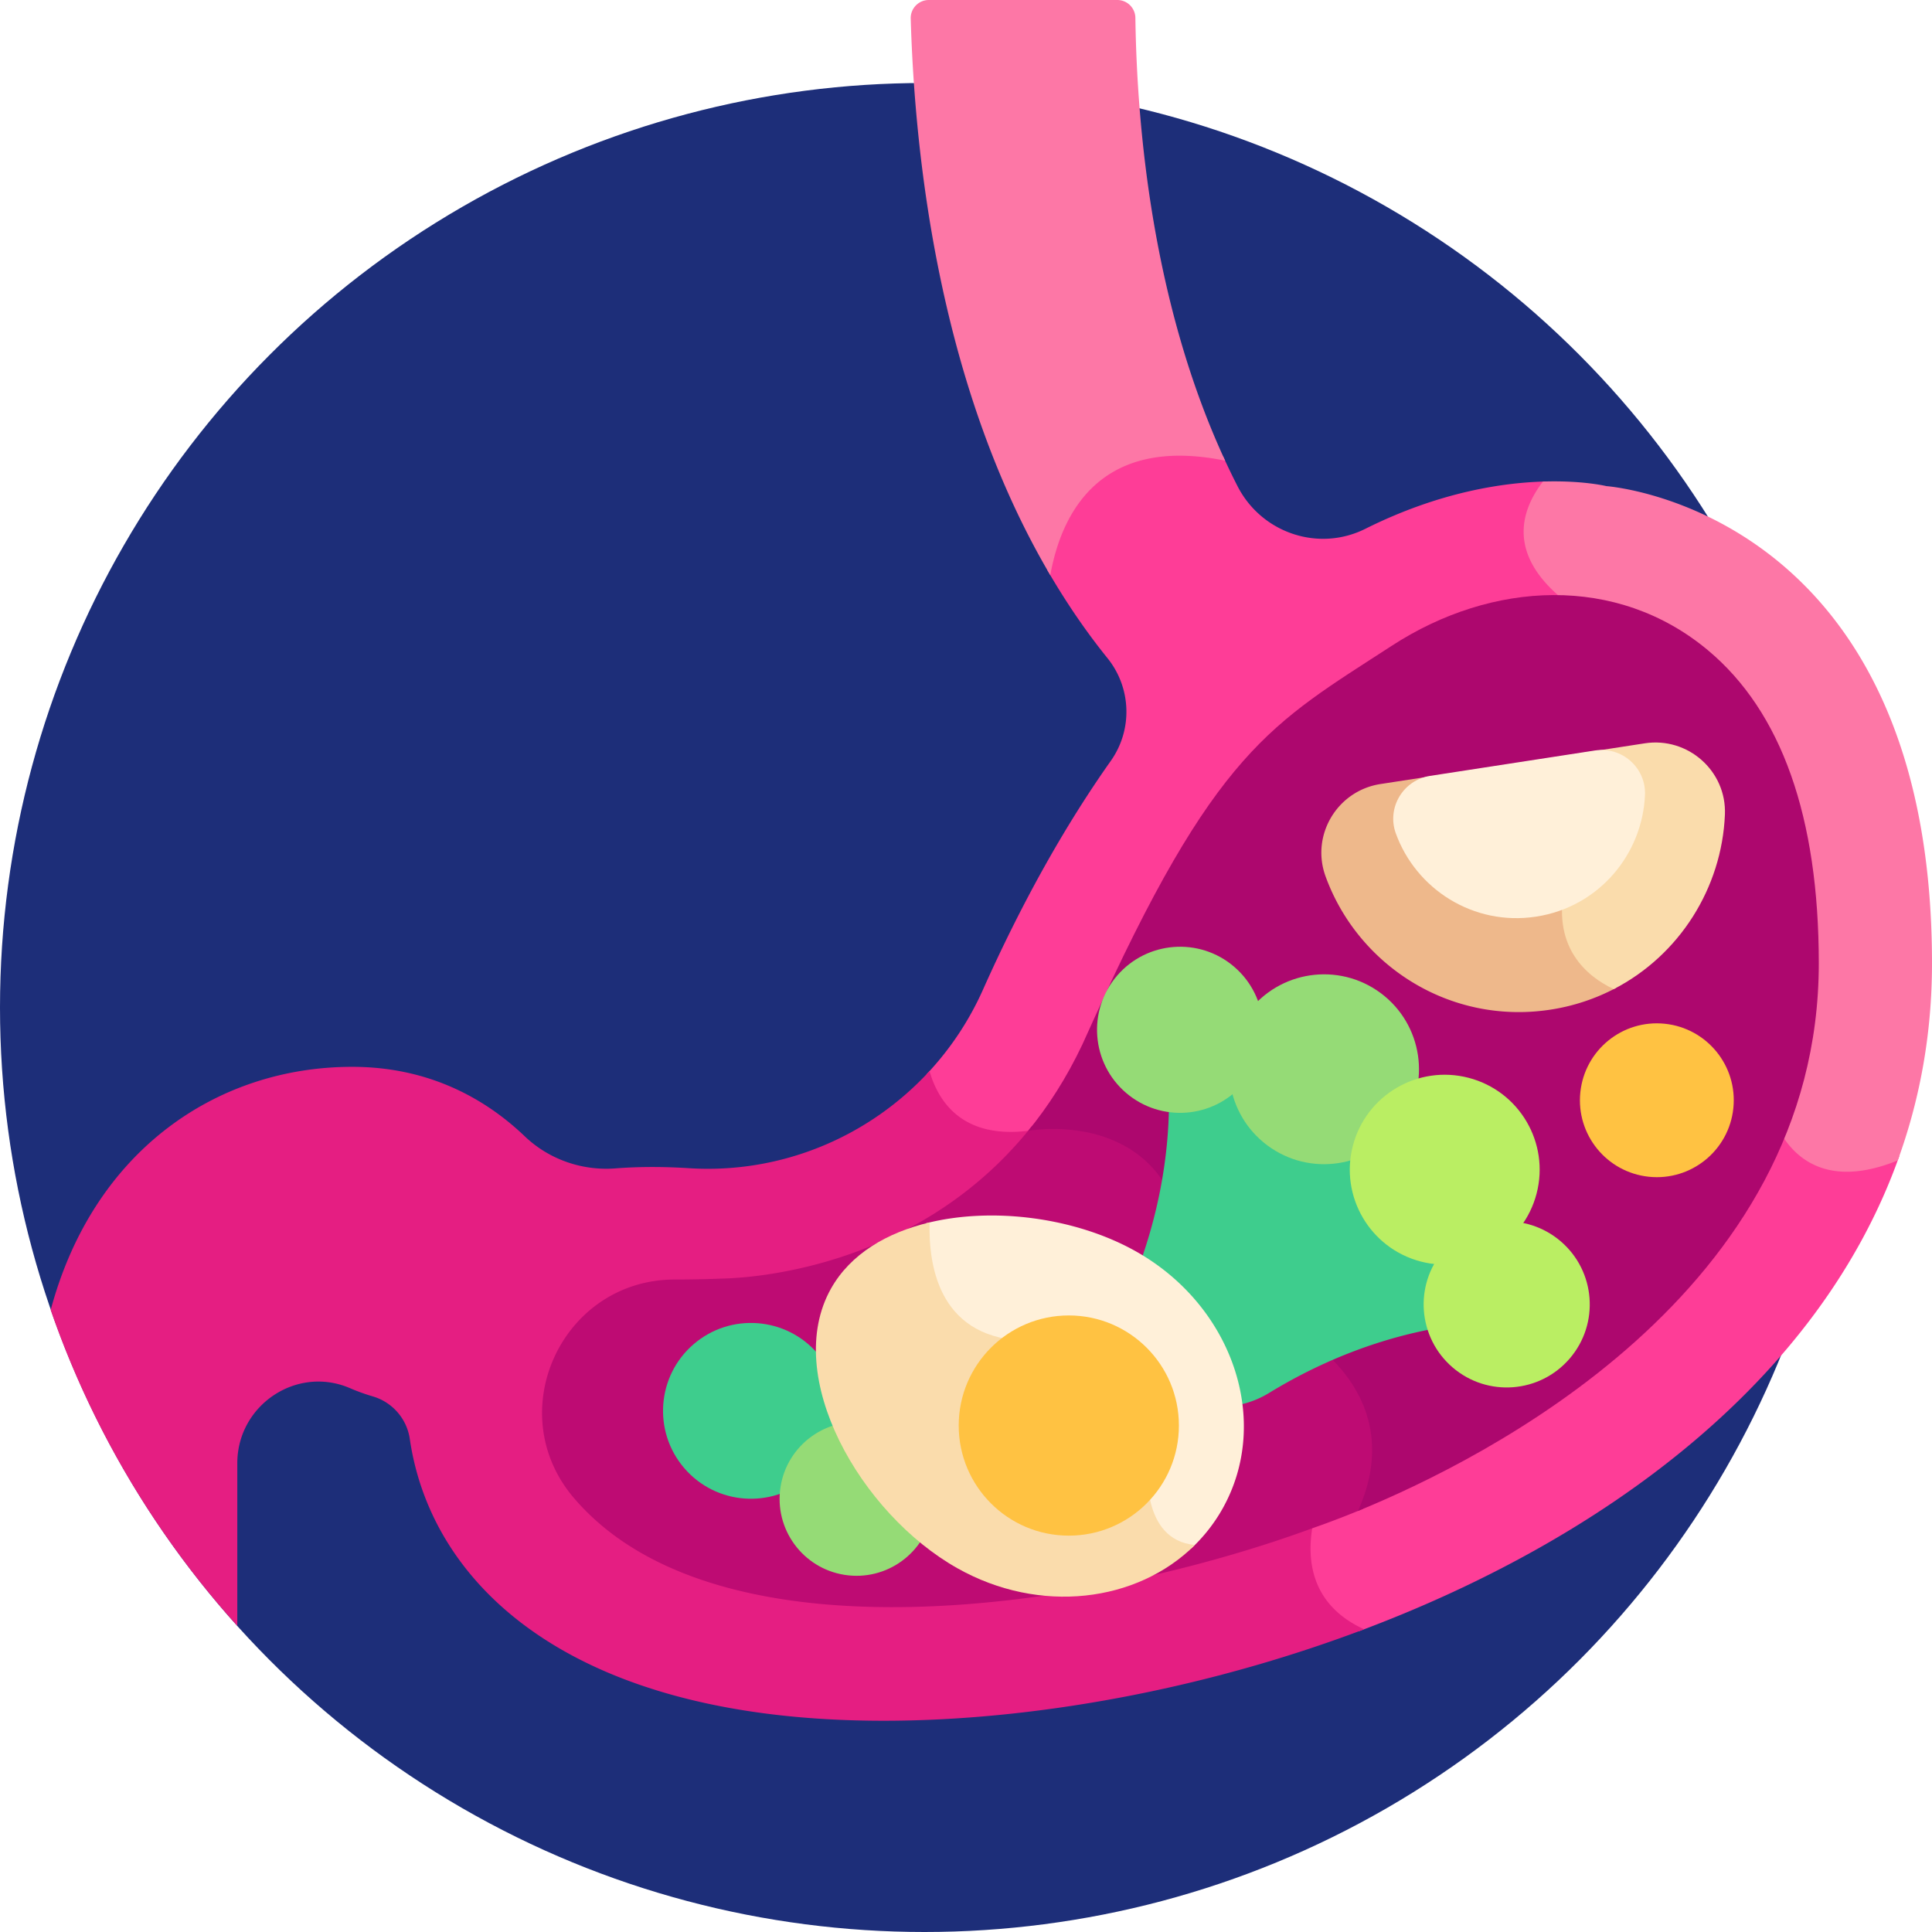 <svg xmlns="http://www.w3.org/2000/svg" width="512" height="512"><circle cx="245.002" cy="266.998" r="245.002" fill="#1d2e79"/><path fill="#fe3d97" d="M481.273 307.837c-9.5-4.4-11.655-16.081-11.668-16.147-.526-4.347-13.304-106.71-49.288-129.7-10.369-6.625-15.598-13.762-15.537-21.213.04-5.015 2.487-9.547 5.426-13.193-11.541.218-28.655 2.705-48.383 12.559-12.446 6.217-27.516 1.09-33.859-11.293a191 191 0 0 1-3.811-7.89c-13.982-2.71-25.168-.802-33.317 5.729-7.946 6.369-11.628 15.949-13.301 24.357 4.704 8.122 9.981 15.963 15.947 23.355 6.353 7.871 6.727 18.984.889 27.244-11.604 16.419-23.058 36.407-33.917 60.725a80 80 0 0 1-14.92 22.337c1.245 4.039 3.47 8.376 7.467 11.582 6.431 5.156 15.809 6.057 27.881 2.676 35.054-9.82 66.958 88.217 69.157 95.125-1.172 2.48-7.116 16.205-1.114 27.713 2.307 4.423 6.08 7.92 11.273 10.467 63.87-23.864 121.887-65.769 143.178-126.014-8.824 3.75-16.24 4.293-22.103 1.581"/><path fill="#e51e82" d="M351.112 394.167s-33-106.667-70.5-96.167c-23.589 6.605-31.59-4.793-34.281-14.159-15.993 17.419-39.26 27.284-63.69 25.745-6.487-.409-13.086-.453-19.527.047-8.847.686-17.637-2.372-24.051-8.504-9.863-9.429-24.759-18.407-45.731-18.407-35.614 0-68.501 21.981-79.901 64.44 10.82 31.258 27.784 59.644 49.456 83.713v-43.098c0-15.389 15.726-25.991 29.858-19.901a53 53 0 0 0 6.069 2.191c5.163 1.514 9.006 5.928 9.783 11.252 5.751 39.401 43.701 74.7 125.581 74.7 38.955 0 84.512-8.057 127.336-24.244-23.916-10.906-10.402-37.608-10.402-37.608"/><g fill="#fd77a6"><path d="M425.711 128.828s-6.294-1.558-16.822-1.21c-6.592 8.611-10.158 21.767 10.89 35.215 36 23 48.833 128.978 48.833 128.978s4.823 27.675 34.311 15.716c5.85-16.092 9.077-33.502 9.077-52.237 0-120.44-86.289-126.462-86.289-126.462M324.677 122.08C305.392 80.478 301.29 33.585 300.888 4.726a4.794 4.794 0 0 0-4.8-4.726h-49.935c-2.701 0-4.878 2.224-4.801 4.925 1.098 38.21 8.01 98.376 36.982 147.494 2.881-16 12.894-37.159 46.343-30.339"/></g><path fill="#be0b73" d="M364.022 378.015c-3.238-16.364-18.022-24.727-18.649-25.075l-.159-.088-.179-.026c-.059-.009-5.885-.913-12.665-5.178-6.24-3.925-14.6-11.591-18.989-25.83-6.368-20.652-24.638-23.597-34.532-23.597a46 46 0 0 0-5.465.314c-32.521 40.906-82 40.202-82.356 40.316-3.689.141-7.796.236-12.151.234-29.898-.019-46.208 35.107-26.816 57.863 37.91 44.487 136.108 29.877 195.457 8.152.596-.231 5.733-1.924 13.678-5.227 3.242-7.578 4.205-14.891 2.826-21.858"/><path fill="#ad076e" d="M482 255.289c0-38.783-9.893-66.705-29.405-82.992-24.044-20.067-57.129-18.464-83.741-1.172-31.976 20.777-46.765 27.404-79.833 100.86l-2.21 4.871c-4.167 8.797-9.038 16.343-14.334 22.817v.001s31.247-5.779 39.948 22.44 32.464 31.702 32.464 31.702 28.814 15.978 14.983 46.604C393.164 386.789 482 342.575 482 255.289"/><circle cx="198.914" cy="373.96" r="23.296" fill="#3ecd8d" transform="rotate(-40.66 198.865 373.8)"/><path fill="#3ecd8d" d="M380.887 334.089a25.04 25.04 0 0 1-13.56-5.765c-6.643-5.586-9.671-13.875-8.829-21.902-7.764 2.208-16.45.648-23.093-4.938a25.04 25.04 0 0 1-8.007-12.369c-5.007 4.073-11.465 5.645-17.617 4.587-.203 11.94-2.293 27.686-9.284 45.379-3.896 9.86-1.059 21.109 7.055 27.932s19.684 7.686 28.728 2.155c16.231-9.925 31.384-14.687 43.112-16.937-2.099-5.878-1.658-12.51 1.495-18.142"/><path fill="#eeb88b" d="M415.967 233.42c-4.224 17.18 5.487 25.051 12.324 28.373a54.6 54.6 0 0 1-17.39 5.771c-26.753 4.121-51.09-11.779-59.629-35.362-3.942-10.887 3.124-22.661 14.568-24.424l55.027-8.477c-.355 8.262-1.519 20.368-4.9 34.119"/><path fill="#fadcac" d="M435.877 196.989c11.442-1.763 21.726 7.335 21.243 18.903-.809 19.384-12.017 37.24-29.458 46.236-6.849-3.216-16.996-11.064-12.695-28.553 3.381-13.751 4.545-25.857 4.9-34.119z"/><path fill="#fff0d9" d="M422.684 198.886c7.138-1.1 13.553 4.576 13.252 11.792-.652 15.623-12.126 29.661-28.833 32.235-16.689 2.571-31.872-7.348-37.199-22.06-2.459-6.792 1.949-14.137 9.088-15.236z"/><circle cx="312.766" cy="272.943" r="22.011" fill="#95db76" transform="rotate(-49.38 312.712 272.957)"/><ellipse cx="350.828" cy="283.141" fill="#95db76" rx="25.156" ry="25.155" transform="rotate(-53.42 351.082 283.19)"/><circle cx="399.331" cy="345.727" r="22.011" fill="#baee63" transform="rotate(-49.38 399.262 345.746)"/><ellipse cx="382.75" cy="309.981" fill="#baee63" rx="25.155" ry="25.156" transform="rotate(-75.4 382.806 309.903)"/><circle cx="227.024" cy="397.229" r="20.384" fill="#95db76" transform="rotate(-81.14 226.998 397.246)"/><circle cx="439.301" cy="291.955" r="20.384" fill="#ffc242" transform="rotate(-84.09 438.982 291.889)"/><path fill="#fff0d9" d="M245.333 326.104c.083 8.914 2.283 16.312 6.361 21.396 4.692 5.849 11.837 8.815 21.235 8.815 10.166 0 17.953 2.907 23.144 8.641 8.434 9.315 7.166 23.121 7.153 23.254-.06.56-1.358 13.768 6.364 19.633 1.74 1.322 3.786 2.151 6.127 2.493a43.7 43.7 0 0 0 8.268-10.517c13.044-23.202 2.749-53.742-22.993-68.213-15.903-8.94-37.998-11.908-55.645-7.408a63 63 0 0 0-.014 1.906"/><path fill="#fadcac" d="M316.663 409.442c-14.53-1.362-12.442-21.128-12.442-21.128s3.333-33-31.291-33c-23.72 0-26.915-19.241-26.576-31.361-11.356 2.69-20.992 8.394-26.129 17.532-13.044 23.201 7.792 59.668 33.534 74.139 21.742 12.224 47.55 9.073 62.904-6.182"/><circle cx="283.245" cy="377.784" r="29.177" fill="#ffc242"/></svg>
